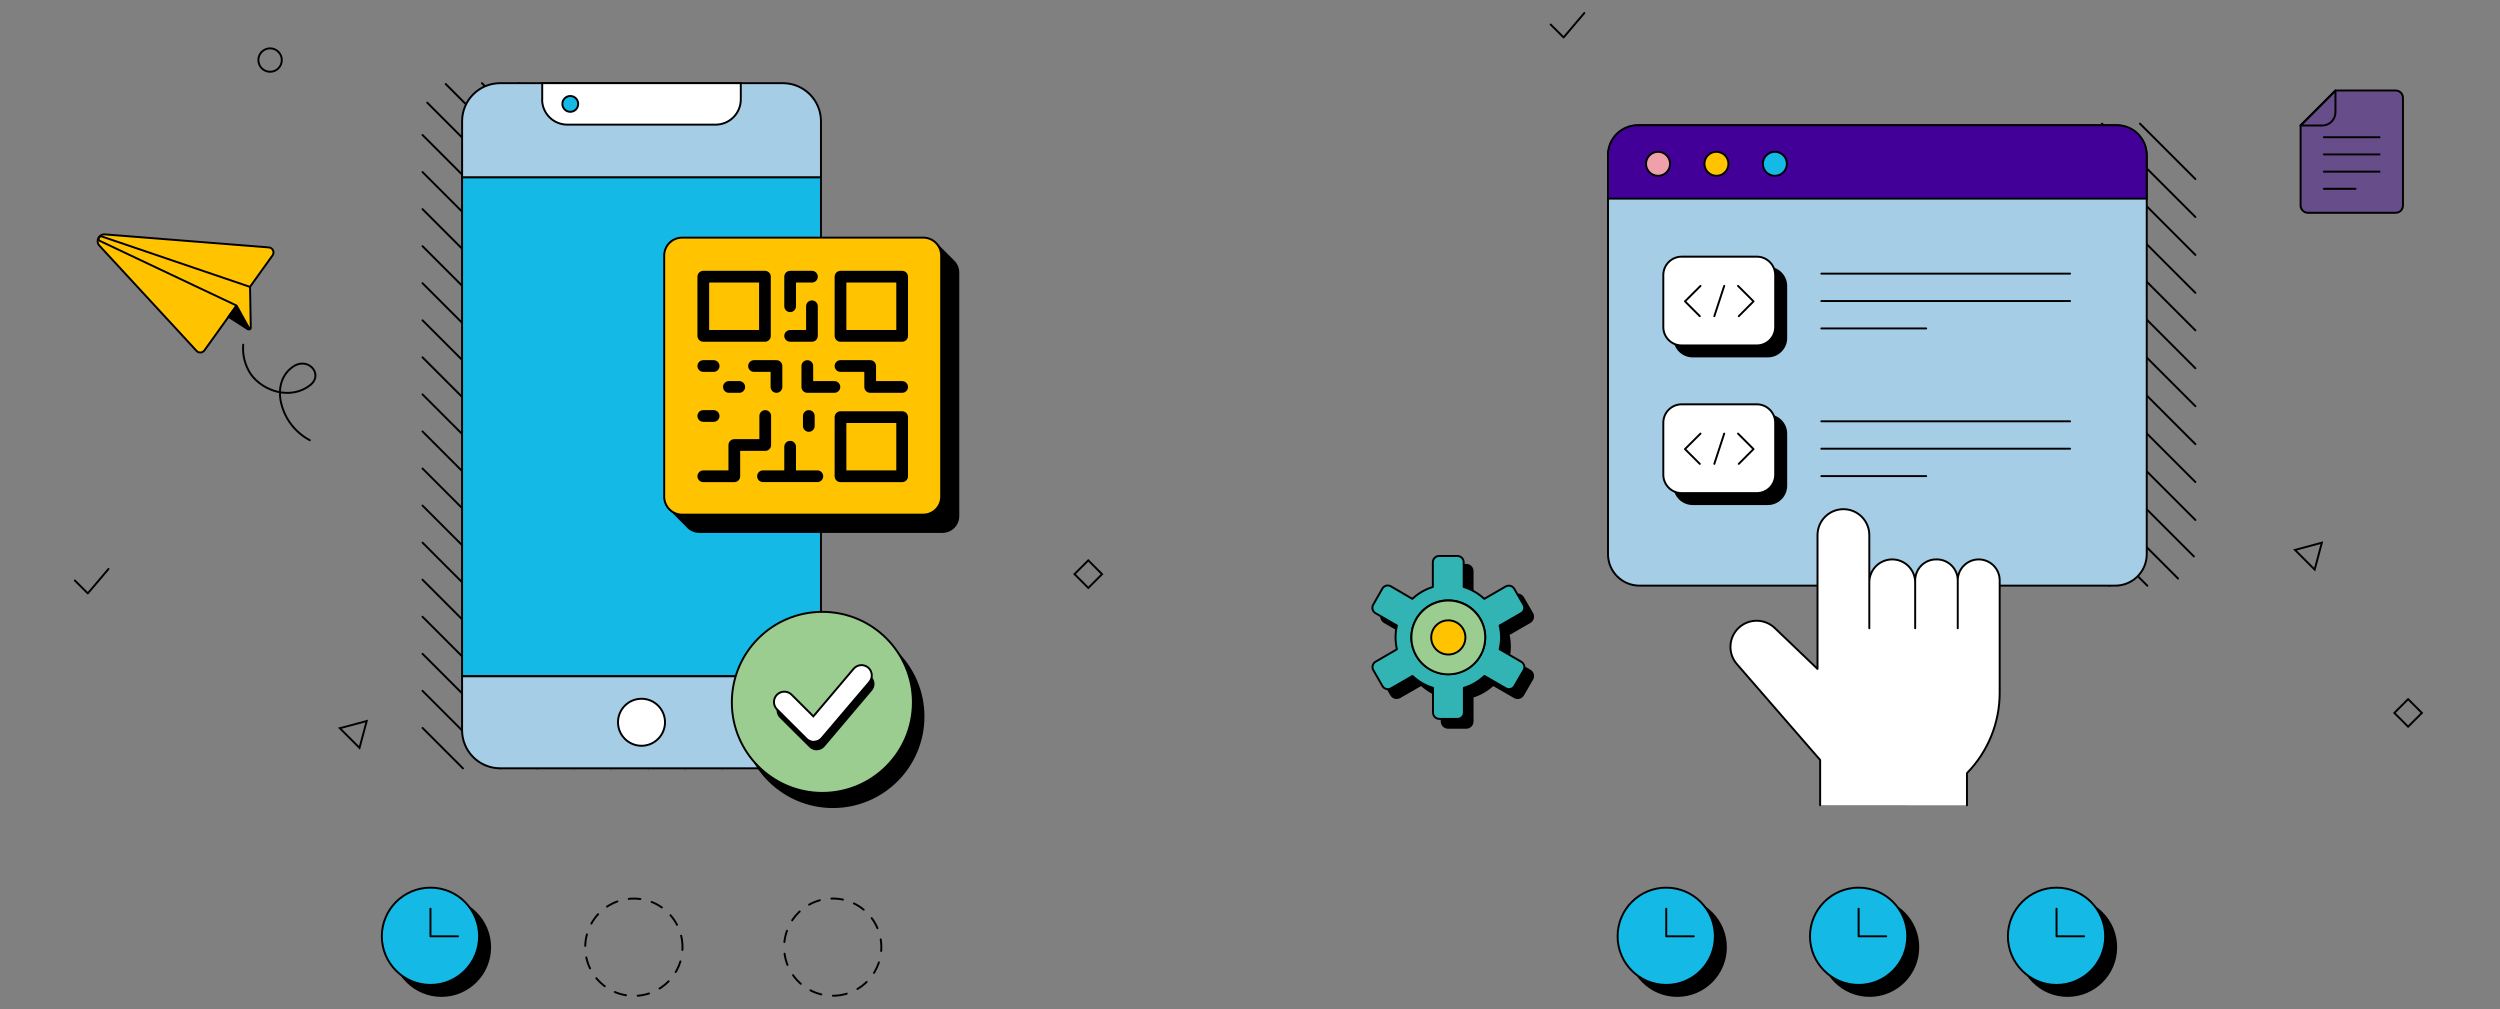 <svg width="768" height="310" viewBox="0 0 768 310" fill="none" xmlns="http://www.w3.org/2000/svg">
<rect x="0" y="0" width="768" height="310" fill="#808080" stroke="none"/>
<g clip-path="url(#clip0_1509_88517)">
<path d="M674.42 55.001L657.39 37.98M674.42 66.66L645.73 37.98M674.42 78.311L642.34 46.221M674.42 89.96L642.34 57.88M648.02 179.94L642.34 174.26M659.67 179.94L642.34 162.61M669.1 177.73L642.34 150.96M673.96 170.93L642.34 139.31M674.42 159.74L642.34 127.65M674.42 148.08L642.34 116M674.42 136.44L642.34 104.35M674.42 124.78L642.34 92.701M674.42 113.13L642.34 81.04M674.42 101.48L642.34 69.4" stroke="black" stroke-width="0.6" stroke-linecap="round" stroke-linejoin="round"/>
<path d="M240.29 197.51L129.8 87.01M240.29 186.13L129.8 75.63M240.29 174.75L129.8 64.25M240.29 163.36L129.8 52.86M240.29 151.99L129.8 41.47M240.3 140.6L131.25 31.54M240.29 129.22L136.92 25.81M240.29 117.82L148.04 25.54M240.29 106.44L159.41 25.54M240.29 95.04L170.79 25.54M240.29 208.89L129.8 98.4M240.29 220.3L129.8 109.78M239.3 230.67L129.8 121.16M233.28 236.05L129.8 132.55M221.9 236.05L129.8 143.93M210.53 236.05L129.8 155.32M199.14 236.05L129.8 166.7M187.76 236.05L129.8 178.09M176.37 236.05L129.8 189.47M165 236.05L129.8 200.85M153.62 236.05L129.8 212.23M142.23 236.05L129.8 223.62" stroke="black" stroke-width="0.6" stroke-linecap="round" stroke-linejoin="round"/>
<path d="M141.95 54.45H252.2V207.75H141.95V54.45Z" fill="#14B9E6" stroke="black" stroke-width="0.6" stroke-linecap="round" stroke-linejoin="round"/>
<path d="M252.2 37.24V54.44H141.96V37.24C141.96 30.79 147.19 25.56 153.64 25.55H240.5C242.037 25.549 243.559 25.85 244.979 26.438C246.399 27.025 247.689 27.887 248.776 28.974C249.863 30.06 250.725 31.351 251.312 32.771C251.9 34.191 252.201 35.713 252.2 37.25V37.24Z" fill="#A5CDE6" stroke="black" stroke-width="0.6"/>
<path d="M166.57 30.56V25.54H227.57V30.56C227.57 32.61 226.756 34.576 225.306 36.026C223.856 37.476 221.89 38.29 219.84 38.29H174.27C172.22 38.29 170.254 37.476 168.804 36.026C167.354 34.576 166.54 32.61 166.54 30.56H166.57Z" fill="white" stroke="black" stroke-width="0.6"/>
<path d="M175.19 34.35C176.532 34.35 177.62 33.262 177.62 31.92C177.62 30.578 176.532 29.49 175.19 29.49C173.848 29.49 172.76 30.578 172.76 31.92C172.76 33.262 173.848 34.35 175.19 34.35Z" fill="#14B9E6" stroke="black" stroke-width="0.6" stroke-linecap="round" stroke-linejoin="round"/>
<path d="M252.2 207.75V224.32C252.201 225.857 251.9 227.379 251.312 228.799C250.725 230.219 249.863 231.509 248.776 232.596C247.689 233.683 246.399 234.545 244.979 235.132C243.559 235.72 242.037 236.021 240.5 236.02H153.64C152.104 236.02 150.583 235.717 149.164 235.129C147.745 234.541 146.456 233.679 145.37 232.593C144.285 231.506 143.424 230.216 142.837 228.797C142.25 227.377 141.949 225.856 141.95 224.32V207.75H252.2Z" fill="#A5CDE6" stroke="black" stroke-width="0.6"/>
<path d="M197.07 229.1C201.058 229.1 204.29 225.868 204.29 221.88C204.29 217.893 201.058 214.66 197.07 214.66C193.083 214.66 189.85 217.893 189.85 221.88C189.85 225.868 193.083 229.1 197.07 229.1Z" fill="white" stroke="black" stroke-width="0.6"/>
<path d="M293.15 80.05L287.79 74.71C287.307 74.173 286.716 73.743 286.057 73.448C285.397 73.154 284.683 73.001 283.96 73H209.19C208.509 72.997 207.835 73.129 207.205 73.388C206.576 73.647 206.004 74.027 205.521 74.507C205.039 74.987 204.657 75.558 204.395 76.187C204.134 76.816 204 77.489 204 78.17V152.91C203.998 154.087 204.396 155.23 205.13 156.15C205.36 156.44 205.63 156.7 205.91 156.93L210.85 161.89C211.335 162.462 211.938 162.921 212.619 163.235C213.299 163.55 214.04 163.712 214.79 163.71H289.51C290.191 163.711 290.865 163.578 291.494 163.318C292.123 163.059 292.694 162.677 293.176 162.196C293.657 161.715 294.039 161.143 294.298 160.514C294.558 159.885 294.691 159.211 294.69 158.53V83.81C294.7 83.112 294.569 82.419 294.304 81.773C294.039 81.127 293.647 80.541 293.15 80.05Z" fill="black"/>
<path d="M283.61 73H209.56C206.511 73 204.04 75.471 204.04 78.52V152.58C204.04 155.629 206.511 158.1 209.56 158.1H283.61C286.659 158.1 289.13 155.629 289.13 152.58V78.52C289.13 75.471 286.659 73 283.61 73Z" fill="#FFC300" stroke="black" stroke-width="0.6"/>
<path d="M242.73 94.08V85H249.43M249.43 94.08V103.18H242.73M258.2 112.44H267.32V118.87H277.14M235.08 127.79V136.71H225.58V146.31H216.05M256.33 118.87H248.01V112.44M219.23 112.44H216.05M227.1 118.87H223.92M219.23 127.79H216.05M248.47 130.85V127.79M231.63 112.44H238.53V118.87M242.73 137.23V146.3M251.09 146.3H234.39M216.05 85H234.99V103.18H216.05V85ZM258.2 85H277.14V103.18H258.2V85ZM258.2 128.14H277.14V146.31H258.2V128.14Z" stroke="black" stroke-width="3.6" stroke-linecap="round" stroke-linejoin="round"/>
<path fill-rule="evenodd" clip-rule="evenodd" d="M338.55 176.38L334.32 180.61L330.08 176.37L334.32 172.14L338.55 176.38ZM744 219.01L739.77 223.24L735.54 219.01L739.77 214.78L744 219.01Z" stroke="black" stroke-width="0.6"/>
<path d="M476.37 7.54L480.34 11.5L486.7 4M23 178.33L26.97 182.29L33.33 174.79" stroke="black" stroke-width="0.6" stroke-linecap="round" stroke-linejoin="round"/>
<path d="M82.97 22.05C84.958 22.05 86.57 20.438 86.57 18.45C86.57 16.461 84.958 14.85 82.97 14.85C80.982 14.85 79.37 16.461 79.37 18.45C79.37 20.438 80.982 22.05 82.97 22.05Z" stroke="black" stroke-width="0.6"/>
<path d="M255.88 247.93C271.239 247.93 283.69 235.479 283.69 220.12C283.69 204.761 271.239 192.31 255.88 192.31C240.521 192.31 228.07 204.761 228.07 220.12C228.07 235.479 240.521 247.93 255.88 247.93Z" fill="black" stroke="black" stroke-width="0.6" stroke-linecap="round" stroke-linejoin="round"/>
<path d="M252.63 243.58C267.989 243.58 280.44 231.129 280.44 215.77C280.44 200.411 267.989 187.96 252.63 187.96C237.271 187.96 224.82 200.411 224.82 215.77C224.82 231.129 237.271 243.58 252.63 243.58Z" fill="#9BCD91" stroke="black" stroke-width="0.6" stroke-linecap="round" stroke-linejoin="round"/>
<path d="M250.88 230.5C250.463 230.504 250.049 230.425 249.662 230.267C249.276 230.109 248.925 229.876 248.63 229.58L239.5 220.51C238.903 219.914 238.568 219.104 238.568 218.26C238.568 217.417 238.903 216.607 239.5 216.01C240.097 215.414 240.906 215.078 241.75 215.078C242.594 215.078 243.403 215.414 244 216.01L250.7 222.67L263.07 208.05C263.339 207.734 263.668 207.474 264.038 207.284C264.408 207.095 264.811 206.98 265.226 206.947C265.64 206.913 266.056 206.962 266.452 207.089C266.847 207.217 267.214 207.421 267.53 207.69C267.847 207.96 268.107 208.289 268.296 208.658C268.486 209.028 268.6 209.432 268.634 209.846C268.667 210.26 268.619 210.677 268.491 211.072C268.364 211.468 268.159 211.834 267.89 212.15L253.33 229.35C253.052 229.681 252.708 229.951 252.321 230.144C251.934 230.336 251.512 230.448 251.08 230.47L250.88 230.5Z" fill="black"/>
<path d="M250.04 227.91C249.198 227.911 248.39 227.581 247.79 226.99L238.69 217.91C238.395 217.615 238.16 217.264 238 216.878C237.84 216.492 237.758 216.078 237.758 215.66C237.758 215.242 237.84 214.828 238 214.442C238.16 214.056 238.395 213.706 238.69 213.41C238.986 213.115 239.336 212.88 239.722 212.72C240.108 212.56 240.522 212.478 240.94 212.478C241.358 212.478 241.772 212.56 242.158 212.72C242.544 212.88 242.895 213.115 243.19 213.41L249.86 220.06L262.24 205.44C262.784 204.801 263.559 204.404 264.395 204.336C265.232 204.269 266.061 204.536 266.7 205.08C267.339 205.624 267.736 206.399 267.804 207.236C267.871 208.072 267.604 208.901 267.06 209.54L252.44 226.74C252.163 227.072 251.82 227.343 251.432 227.536C251.045 227.729 250.622 227.839 250.19 227.86L250.04 227.91Z" fill="white" stroke="black" stroke-width="0.6"/>
<path d="M95.163 135.228C92.993 134.074 91.092 132.476 89.583 130.537C88.073 128.599 86.99 126.363 86.403 123.978C85.683 121.278 85.423 115.918 89.883 112.728C94.583 109.348 99.513 114.978 95.333 118.278C89.393 122.998 80.713 120.258 76.963 114.818C75.241 112.174 74.449 109.032 74.713 105.888" stroke="black" stroke-width="0.6" stroke-linecap="round" stroke-linejoin="round"/>
<path d="M60.363 107.767L30.543 75.467C30.262 75.16 30.08 74.775 30.021 74.363C29.962 73.951 30.029 73.531 30.212 73.157C30.396 72.784 30.688 72.474 31.05 72.269C31.412 72.064 31.828 71.972 32.243 72.007L82.593 76.007C82.866 76.03 83.129 76.125 83.353 76.282C83.578 76.439 83.757 76.654 83.872 76.903C83.987 77.152 84.034 77.427 84.007 77.7C83.981 77.973 83.883 78.234 83.723 78.457L62.813 107.617C62.678 107.812 62.502 107.973 62.296 108.09C62.09 108.206 61.86 108.274 61.624 108.288C61.388 108.303 61.152 108.263 60.933 108.173C60.715 108.083 60.52 107.944 60.363 107.767Z" fill="#FFC300" stroke="black" stroke-width="0.6" stroke-linecap="round" stroke-linejoin="round"/>
<path d="M70.183 97.318L76.103 101.118C76.197 101.176 76.306 101.207 76.418 101.207C76.529 101.207 76.638 101.176 76.733 101.118L72.703 93.848L70.183 97.318Z" fill="black" stroke="black" stroke-width="0.6" stroke-linecap="round" stroke-linejoin="round"/>
<path d="M30.743 74.037L72.663 93.867L76.703 101.147C76.804 101.096 76.889 101.017 76.947 100.92C77.006 100.823 77.035 100.711 77.033 100.597L76.813 88.137L31.303 72.657C31.172 72.623 31.034 72.623 30.903 72.657C30.726 72.705 30.571 72.811 30.463 72.957C30.399 73.044 30.356 73.144 30.336 73.25C30.316 73.355 30.319 73.464 30.346 73.568C30.373 73.672 30.422 73.769 30.491 73.852C30.559 73.935 30.645 74.001 30.743 74.047V74.037Z" fill="#FFC300" stroke="black" stroke-width="0.6" stroke-linecap="round" stroke-linejoin="round"/>
<path d="M649.81 38.47H503.65C498.309 38.47 493.98 42.799 493.98 48.14V170.24C493.98 175.58 498.309 179.91 503.65 179.91H649.81C655.151 179.91 659.48 175.58 659.48 170.24V48.14C659.48 42.799 655.151 38.47 649.81 38.47Z" fill="#A5CDE6" stroke="black" stroke-width="0.6"/>
<path d="M503.1 38.47H650.35C651.548 38.47 652.735 38.706 653.842 39.165C654.95 39.624 655.955 40.297 656.802 41.145C657.649 41.992 658.321 42.999 658.779 44.107C659.236 45.214 659.471 46.401 659.47 47.6V61.02H493.97V47.59C493.97 46.391 494.206 45.205 494.665 44.097C495.124 42.99 495.797 41.984 496.645 41.137C497.493 40.29 498.499 39.619 499.607 39.161C500.714 38.703 501.901 38.468 503.1 38.47Z" fill="#430099" stroke="black" stroke-width="0.6"/>
<path d="M509.35 54.01C511.388 54.01 513.04 52.358 513.04 50.32C513.04 48.282 511.388 46.63 509.35 46.63C507.312 46.63 505.66 48.282 505.66 50.32C505.66 52.358 507.312 54.01 509.35 54.01Z" fill="#F0A0AA" stroke="black" stroke-width="0.6" stroke-linecap="round" stroke-linejoin="round"/>
<path d="M527.29 54.01C529.328 54.01 530.98 52.358 530.98 50.32C530.98 48.282 529.328 46.63 527.29 46.63C525.252 46.63 523.6 48.282 523.6 50.32C523.6 52.358 525.252 54.01 527.29 54.01Z" fill="#FFC300" stroke="black" stroke-width="0.6"/>
<path d="M545.24 54.01C547.278 54.01 548.93 52.358 548.93 50.32C548.93 48.282 547.278 46.63 545.24 46.63C543.202 46.63 541.55 48.282 541.55 50.32C541.55 52.358 543.202 54.01 545.24 54.01Z" fill="#14B9E6" stroke="black" stroke-width="0.6" stroke-linecap="round" stroke-linejoin="round"/>
<path d="M543.08 82.22H519.99C516.875 82.22 514.35 84.745 514.35 87.86V103.85C514.35 106.965 516.875 109.49 519.99 109.49H543.08C546.195 109.49 548.72 106.965 548.72 103.85V87.86C548.72 84.745 546.195 82.22 543.08 82.22Z" fill="black" stroke="black" stroke-width="0.6" stroke-linecap="round" stroke-linejoin="round"/>
<path d="M539.7 78.85H516.61C513.495 78.85 510.97 81.375 510.97 84.49V100.48C510.97 103.594 513.495 106.12 516.61 106.12H539.7C542.815 106.12 545.34 103.594 545.34 100.48V84.49C545.34 81.375 542.815 78.85 539.7 78.85Z" fill="white" stroke="black" stroke-width="0.6"/>
<path d="M522.39 87.83L517.63 92.58L522.18 97.13M533.92 87.83L538.68 92.58L534.15 97.13M529.68 87.83L526.64 97.13M559.52 92.48H635.92M559.52 84.06H635.92M559.52 100.9H591.72" stroke="black" stroke-width="0.6" stroke-linecap="round" stroke-linejoin="round"/>
<path d="M543.08 127.58H519.99C516.875 127.58 514.35 130.105 514.35 133.22V149.21C514.35 152.325 516.875 154.85 519.99 154.85H543.08C546.195 154.85 548.72 152.325 548.72 149.21V133.22C548.72 130.105 546.195 127.58 543.08 127.58Z" fill="black" stroke="black" stroke-width="0.6" stroke-linecap="round" stroke-linejoin="round"/>
<path d="M539.7 124.21H516.61C513.495 124.21 510.97 126.735 510.97 129.85V145.84C510.97 148.955 513.495 151.48 516.61 151.48H539.7C542.815 151.48 545.34 148.955 545.34 145.84V129.85C545.34 126.735 542.815 124.21 539.7 124.21Z" fill="white" stroke="black" stroke-width="0.6"/>
<path d="M522.39 133.2L517.63 137.96L522.18 142.5M533.92 133.2L538.68 137.96L534.15 142.5M529.68 133.2L526.64 142.49M559.52 137.84H635.92M559.52 129.43H635.92M559.52 146.26H591.72" stroke="black" stroke-width="0.6" stroke-linecap="round" stroke-linejoin="round"/>
<path d="M559.15 247.35V233.46L533.57 204.01C532.215 202.452 531.511 200.433 531.604 198.37C531.697 196.307 532.58 194.359 534.07 192.93C535.569 191.494 537.564 190.692 539.64 190.692C541.716 190.692 543.711 191.494 545.21 192.93L558.34 205.49V164.37C558.343 162.262 559.181 160.242 560.672 158.751C562.162 157.261 564.182 156.423 566.29 156.42C567.335 156.419 568.37 156.623 569.335 157.022C570.301 157.421 571.179 158.007 571.918 158.745C572.657 159.483 573.244 160.36 573.644 161.325C574.044 162.29 574.25 163.325 574.25 164.37V193V178.9C574.249 177.975 574.43 177.058 574.783 176.203C575.136 175.347 575.655 174.57 576.309 173.915C576.962 173.261 577.739 172.741 578.594 172.387C579.448 172.032 580.365 171.85 581.29 171.85C583.16 171.85 584.953 172.593 586.275 173.915C587.597 175.237 588.34 177.03 588.34 178.9V193V178.29C588.339 177.444 588.504 176.606 588.828 175.824C589.151 175.042 589.625 174.331 590.223 173.733C590.822 173.135 591.532 172.661 592.314 172.337C593.096 172.014 593.934 171.849 594.78 171.85H594.98C595.826 171.849 596.664 172.014 597.446 172.337C598.228 172.661 598.938 173.135 599.537 173.733C600.135 174.331 600.609 175.042 600.933 175.824C601.256 176.606 601.421 177.444 601.42 178.29V193V178.23C601.426 177.392 601.596 176.563 601.922 175.791C602.248 175.019 602.723 174.318 603.32 173.73C603.918 173.133 604.627 172.66 605.408 172.337C606.189 172.015 607.025 171.849 607.87 171.85C608.715 171.85 609.552 172.017 610.333 172.34C611.114 172.664 611.823 173.139 612.42 173.737C613.018 174.335 613.491 175.045 613.814 175.826C614.136 176.607 614.301 177.445 614.3 178.29V212.85C614.304 222.068 610.696 230.921 604.25 237.51V247.38" fill="white"/>
<path d="M559.15 247.35V233.46L533.57 204.01C532.215 202.452 531.511 200.433 531.604 198.37C531.697 196.307 532.58 194.359 534.07 192.93C535.569 191.494 537.564 190.692 539.64 190.692C541.716 190.692 543.711 191.494 545.21 192.93L558.34 205.49V164.37C558.343 162.262 559.181 160.242 560.672 158.751C562.162 157.261 564.182 156.423 566.29 156.42C567.335 156.419 568.37 156.623 569.335 157.022C570.301 157.421 571.179 158.007 571.918 158.745C572.657 159.483 573.244 160.36 573.644 161.325C574.044 162.29 574.25 163.325 574.25 164.37V193V178.9C574.249 177.975 574.43 177.058 574.783 176.203C575.136 175.347 575.655 174.57 576.309 173.915C576.962 173.261 577.739 172.741 578.594 172.387C579.448 172.032 580.365 171.85 581.29 171.85C583.16 171.85 584.953 172.593 586.275 173.915C587.597 175.237 588.34 177.03 588.34 178.9V193V178.29C588.339 177.444 588.504 176.606 588.828 175.824C589.151 175.042 589.625 174.331 590.223 173.733C590.822 173.135 591.532 172.661 592.314 172.337C593.096 172.014 593.934 171.849 594.78 171.85H594.98C595.826 171.849 596.664 172.014 597.446 172.337C598.228 172.661 598.939 173.135 599.537 173.733C600.135 174.331 600.609 175.042 600.933 175.824C601.256 176.606 601.421 177.444 601.42 178.29V193V178.23C601.426 177.392 601.596 176.563 601.922 175.791C602.248 175.019 602.723 174.318 603.32 173.73C603.918 173.133 604.627 172.66 605.408 172.337C606.189 172.015 607.025 171.849 607.87 171.85C608.715 171.85 609.552 172.017 610.333 172.34C611.114 172.664 611.823 173.139 612.42 173.737C613.018 174.335 613.491 175.045 613.814 175.826C614.136 176.607 614.301 177.445 614.3 178.29V212.85C614.304 222.068 610.696 230.921 604.25 237.51V247.38" stroke="black" stroke-width="0.6" stroke-linecap="round" stroke-linejoin="round"/>
<path d="M470 206L463.41 202.2C463.7 201 463.84 199.78 463.84 198.55C463.843 197.321 463.698 196.096 463.41 194.9L470.01 191.1C470.446 190.842 470.763 190.423 470.894 189.933C471.025 189.443 470.959 188.922 470.71 188.48L467.89 183.6C467.765 183.382 467.597 183.19 467.397 183.036C467.198 182.882 466.969 182.77 466.726 182.705C466.482 182.64 466.228 182.623 465.978 182.657C465.728 182.691 465.488 182.773 465.27 182.9L458.69 186.7C456.886 185.022 454.725 183.774 452.37 183.05V175.45C452.371 175.197 452.322 174.946 452.226 174.712C452.129 174.478 451.987 174.265 451.807 174.086C451.627 173.908 451.414 173.766 451.179 173.671C450.945 173.576 450.693 173.528 450.44 173.53H444.82C444.312 173.533 443.827 173.736 443.469 174.096C443.111 174.456 442.91 174.943 442.91 175.45V183.05C440.559 183.771 438.401 185.016 436.6 186.69L430 182.9C429.782 182.773 429.541 182.691 429.292 182.657C429.042 182.623 428.788 182.64 428.544 182.705C428.301 182.77 428.072 182.882 427.873 183.036C427.673 183.19 427.505 183.382 427.38 183.6L424.57 188.48C424.316 188.921 424.247 189.444 424.378 189.935C424.51 190.426 424.83 190.845 425.27 191.1L431.85 194.9C431.576 196.098 431.435 197.322 431.43 198.55C431.43 199.78 431.58 201 431.85 202.2L425.28 206C424.838 206.254 424.516 206.672 424.383 207.163C424.249 207.655 424.317 208.179 424.57 208.62L427.38 213.48C427.635 213.92 428.054 214.241 428.545 214.372C429.036 214.503 429.56 214.434 430 214.18L436.6 210.38C438.394 212.065 440.548 213.317 442.9 214.04V221.64C442.9 222.15 443.102 222.638 443.462 222.998C443.822 223.358 444.311 223.56 444.82 223.56H450.44C450.692 223.562 450.942 223.513 451.175 223.418C451.409 223.323 451.621 223.182 451.801 223.005C451.98 222.828 452.122 222.617 452.22 222.384C452.318 222.152 452.369 221.903 452.37 221.65V214.05C454.728 213.328 456.89 212.076 458.69 210.39L465.27 214.19C465.488 214.317 465.73 214.399 465.98 214.432C466.23 214.465 466.484 214.448 466.728 214.382C466.972 214.316 467.2 214.202 467.399 214.047C467.599 213.893 467.765 213.7 467.89 213.48L470.71 208.62C470.964 208.18 471.033 207.657 470.902 207.166C470.77 206.675 470.45 206.255 470.01 206H470ZM447.64 209.9C445.391 209.906 443.191 209.243 441.319 207.997C439.447 206.75 437.988 204.975 437.127 202.898C436.265 200.82 436.041 198.534 436.481 196.328C436.921 194.123 438.007 192.098 439.6 190.51C441.188 188.921 443.212 187.838 445.416 187.4C447.62 186.961 449.904 187.187 451.979 188.048C454.055 188.909 455.828 190.367 457.074 192.236C458.32 194.106 458.984 196.303 458.98 198.55C458.98 204.81 453.9 209.88 447.64 209.88V209.89V209.9Z" fill="black" stroke="black" stroke-width="0.6" stroke-linecap="round" stroke-linejoin="round"/>
<path d="M467.28 203.26L460.69 199.46C460.97 198.26 461.12 197.04 461.12 195.82C461.122 194.59 460.978 193.365 460.69 192.17L467.29 188.37C467.73 188.115 468.051 187.696 468.182 187.205C468.313 186.713 468.244 186.19 467.99 185.75L465.17 180.87C464.915 180.43 464.496 180.109 464.005 179.978C463.514 179.847 462.99 179.916 462.55 180.17L455.97 183.97C454.166 182.286 452.001 181.037 449.64 180.32V172.72C449.641 172.467 449.593 172.217 449.497 171.984C449.401 171.75 449.259 171.538 449.081 171.359C448.902 171.181 448.69 171.039 448.456 170.943C448.223 170.847 447.973 170.799 447.72 170.8H442.09C441.581 170.8 441.093 171.002 440.732 171.362C440.372 171.722 440.17 172.211 440.17 172.72V180.32C437.819 181.04 435.664 182.289 433.87 183.97L427.28 180.12C426.84 179.866 426.317 179.797 425.825 179.928C425.334 180.059 424.915 180.38 424.66 180.82L421.86 185.75C421.732 185.967 421.648 186.208 421.614 186.458C421.579 186.708 421.595 186.963 421.66 187.207C421.725 187.451 421.839 187.679 421.993 187.879C422.148 188.079 422.34 188.245 422.56 188.37L429.13 192.17C428.857 193.367 428.716 194.591 428.71 195.82C428.719 197.045 428.859 198.265 429.13 199.46L422.6 203.26C422.38 203.384 422.188 203.551 422.033 203.751C421.879 203.951 421.766 204.179 421.7 204.423C421.635 204.667 421.619 204.921 421.654 205.171C421.688 205.422 421.772 205.662 421.9 205.88L424.7 210.76C424.825 210.98 424.993 211.173 425.194 211.327C425.394 211.482 425.624 211.595 425.869 211.66C426.113 211.726 426.369 211.741 426.619 211.707C426.87 211.672 427.112 211.588 427.33 211.46L433.92 207.66C435.712 209.344 437.868 210.593 440.22 211.31V218.91C440.223 219.421 440.427 219.91 440.788 220.272C441.15 220.633 441.639 220.837 442.15 220.84H447.78C448.033 220.84 448.284 220.79 448.517 220.693C448.751 220.596 448.963 220.453 449.141 220.274C449.32 220.095 449.461 219.882 449.557 219.648C449.653 219.414 449.701 219.163 449.7 218.91V211.31C452.06 210.592 454.223 209.339 456.02 207.65L462.6 211.45C462.818 211.577 463.059 211.66 463.308 211.693C463.558 211.727 463.812 211.711 464.056 211.646C464.299 211.58 464.528 211.468 464.728 211.314C464.927 211.16 465.095 210.969 465.22 210.75L468.05 205.89C468.173 205.668 468.251 205.423 468.278 205.171C468.306 204.918 468.284 204.663 468.212 204.419C468.141 204.175 468.021 203.948 467.861 203.751C467.701 203.554 467.504 203.39 467.28 203.27V203.26Z" fill="#32B4B4" stroke="black" stroke-width="0.6" stroke-linecap="round" stroke-linejoin="round"/>
<path d="M444.92 207.12C442.67 207.122 440.471 206.455 438.601 205.205C436.731 203.954 435.275 202.175 434.418 200.095C433.56 198.015 433.341 195.728 433.786 193.523C434.232 191.317 435.323 189.294 436.92 187.71C438.517 186.124 440.549 185.047 442.759 184.619C444.969 184.19 447.257 184.428 449.331 185.303C451.405 186.178 453.172 187.649 454.408 189.531C455.644 191.413 456.292 193.619 456.27 195.87C456.244 198.863 455.036 201.725 452.911 203.832C450.785 205.938 447.913 207.121 444.92 207.12Z" fill="#32B4B4" stroke="black" stroke-width="0.6" stroke-linecap="round" stroke-linejoin="round"/>
<path d="M444.92 207.16C451.183 207.16 456.26 202.083 456.26 195.82C456.26 189.558 451.183 184.48 444.92 184.48C438.657 184.48 433.58 189.558 433.58 195.82C433.58 202.083 438.657 207.16 444.92 207.16Z" fill="#9BCD91" stroke="black" stroke-width="0.6" stroke-linecap="round" stroke-linejoin="round"/>
<path d="M444.92 201.07C447.819 201.07 450.17 198.72 450.17 195.82C450.17 192.921 447.819 190.57 444.92 190.57C442.02 190.57 439.67 192.921 439.67 195.82C439.67 198.72 442.02 201.07 444.92 201.07Z" fill="#FFC300" stroke="black" stroke-width="0.6" stroke-linecap="round" stroke-linejoin="round"/>
<path opacity="0.4" d="M738.19 30.1V63.12C738.19 63.717 737.953 64.289 737.531 64.711C737.109 65.133 736.537 65.37 735.94 65.37H708.99C708.393 65.37 707.821 65.133 707.399 64.711C706.977 64.289 706.74 63.717 706.74 63.12V38.56L717.48 27.8H735.93C736.231 27.798 736.528 27.857 736.806 27.973C737.083 28.088 737.335 28.258 737.545 28.473C737.756 28.687 737.922 28.942 738.032 29.221C738.143 29.5 738.197 29.799 738.19 30.1Z" fill="#430099"/>
<path fill-rule="evenodd" clip-rule="evenodd" d="M706.7 38.56L717.45 27.8V34.48C717.45 35.562 717.02 36.6 716.255 37.365C715.49 38.13 714.452 38.56 713.37 38.56H706.7Z" stroke="black" stroke-width="0.6" stroke-linecap="round" stroke-linejoin="round"/>
<path d="M713.9 42.16H730.98H713.9ZM713.9 47.44H730.98H713.9ZM713.9 52.73H730.98H713.9ZM713.9 58H723.61H713.9Z" fill="#FFC300"/>
<path d="M713.9 42.16H730.98M713.9 47.44H730.98M713.9 52.73H730.98M713.9 58H723.61" stroke="black" stroke-width="0.6" stroke-linecap="round" stroke-linejoin="round"/>
<path fill-rule="evenodd" clip-rule="evenodd" d="M209.67 291C209.671 288.043 208.796 285.152 207.154 282.692C205.512 280.232 203.177 278.315 200.445 277.183C197.714 276.05 194.707 275.753 191.807 276.329C188.906 276.906 186.241 278.329 184.15 280.42C182.06 282.511 180.636 285.175 180.06 288.074C179.483 290.974 179.779 293.98 180.91 296.711C182.042 299.443 183.957 301.777 186.416 303.42C188.874 305.063 191.764 305.94 194.72 305.94C202.97 305.94 209.66 299.26 209.67 291ZM256.61 305.88C258.591 305.775 260.532 305.275 262.318 304.411C264.104 303.547 265.701 302.336 267.014 300.849C268.327 299.361 269.331 297.627 269.966 295.748C270.602 293.868 270.857 291.881 270.716 289.901C270.575 287.922 270.042 285.991 269.146 284.22C268.251 282.449 267.012 280.875 265.501 279.588C263.991 278.301 262.239 277.329 260.349 276.726C258.458 276.124 256.466 275.904 254.49 276.08C250.589 276.427 246.98 278.292 244.44 281.274C241.901 284.255 240.634 288.115 240.912 292.022C241.189 295.928 242.99 299.57 245.926 302.162C248.863 304.754 252.699 306.089 256.61 305.88Z" stroke="black" stroke-width="0.6" stroke-linecap="round" stroke-linejoin="round" stroke-dasharray="3.58 3.58"/>
<path d="M135.62 305.94C143.871 305.94 150.56 299.251 150.56 291C150.56 282.748 143.871 276.06 135.62 276.06C127.369 276.06 120.68 282.748 120.68 291C120.68 299.251 127.369 305.94 135.62 305.94Z" fill="black" stroke="black" stroke-width="0.6" stroke-linecap="round" stroke-linejoin="round"/>
<path d="M132.24 302.57C140.491 302.57 147.18 295.882 147.18 287.63C147.18 279.379 140.491 272.69 132.24 272.69C123.989 272.69 117.3 279.379 117.3 287.63C117.3 295.882 123.989 302.57 132.24 302.57Z" fill="#14B9E6" stroke="black" stroke-width="0.6" stroke-linecap="round" stroke-linejoin="round"/>
<path d="M132.24 279.17V287.63H140.69" stroke="black" stroke-width="0.6" stroke-linecap="round" stroke-linejoin="round"/>
<path d="M574.35 305.94C582.601 305.94 589.29 299.251 589.29 291C589.29 282.748 582.601 276.06 574.35 276.06C566.099 276.06 559.41 282.748 559.41 291C559.41 299.251 566.099 305.94 574.35 305.94Z" fill="black" stroke="black" stroke-width="0.6" stroke-linecap="round" stroke-linejoin="round"/>
<path d="M570.97 302.57C579.221 302.57 585.91 295.882 585.91 287.63C585.91 279.379 579.221 272.69 570.97 272.69C562.719 272.69 556.03 279.379 556.03 287.63C556.03 295.882 562.719 302.57 570.97 302.57Z" fill="#14B9E6" stroke="black" stroke-width="0.6" stroke-linecap="round" stroke-linejoin="round"/>
<path d="M570.97 279.17V287.63H579.43" stroke="black" stroke-width="0.6" stroke-linecap="round" stroke-linejoin="round"/>
<path d="M635.15 305.94C643.401 305.94 650.09 299.251 650.09 291C650.09 282.748 643.401 276.06 635.15 276.06C626.899 276.06 620.21 282.748 620.21 291C620.21 299.251 626.899 305.94 635.15 305.94Z" fill="black" stroke="black" stroke-width="0.6" stroke-linecap="round" stroke-linejoin="round"/>
<path d="M631.77 302.57C640.021 302.57 646.71 295.882 646.71 287.63C646.71 279.379 640.021 272.69 631.77 272.69C623.519 272.69 616.83 279.379 616.83 287.63C616.83 295.882 623.519 302.57 631.77 302.57Z" fill="#14B9E6" stroke="black" stroke-width="0.6" stroke-linecap="round" stroke-linejoin="round"/>
<path d="M631.77 279.17V287.63H640.22" stroke="black" stroke-width="0.6" stroke-linecap="round" stroke-linejoin="round"/>
<path d="M515.25 305.94C523.501 305.94 530.19 299.251 530.19 291C530.19 282.748 523.501 276.06 515.25 276.06C506.999 276.06 500.31 282.748 500.31 291C500.31 299.251 506.999 305.94 515.25 305.94Z" fill="black" stroke="black" stroke-width="0.6" stroke-linecap="round" stroke-linejoin="round"/>
<path d="M511.87 302.57C520.121 302.57 526.81 295.882 526.81 287.63C526.81 279.379 520.121 272.69 511.87 272.69C503.619 272.69 496.93 279.379 496.93 287.63C496.93 295.882 503.619 302.57 511.87 302.57Z" fill="#14B9E6" stroke="black" stroke-width="0.6" stroke-linecap="round" stroke-linejoin="round"/>
<path d="M511.87 279.17V287.63H520.32" stroke="black" stroke-width="0.6" stroke-linecap="round" stroke-linejoin="round"/>
<path fill-rule="evenodd" clip-rule="evenodd" d="M713.27 166.72L705.02 168.94L711.06 174.98L713.27 166.72ZM112.65 221.5L104.4 223.7L110.44 229.75L112.65 221.5Z" stroke="black" stroke-width="0.6"/>
<path fill-rule="evenodd" clip-rule="evenodd" d="M738.19 30.1V63.12C738.19 63.717 737.953 64.289 737.531 64.711C737.109 65.133 736.537 65.37 735.94 65.37H708.99C708.393 65.37 707.821 65.133 707.399 64.711C706.977 64.289 706.74 63.717 706.74 63.12V38.56L717.48 27.8H735.93C736.231 27.798 736.528 27.857 736.806 27.973C737.083 28.088 737.335 28.258 737.545 28.473C737.756 28.687 737.922 28.942 738.032 29.221C738.143 29.5 738.197 29.799 738.19 30.1Z" stroke="black" stroke-width="0.6" stroke-linecap="round" stroke-linejoin="round"/>
</g>
<defs>
<clipPath id="clip0_1509_88517">
<rect width="768" height="310" fill="white"/>
</clipPath>
</defs>
</svg>

